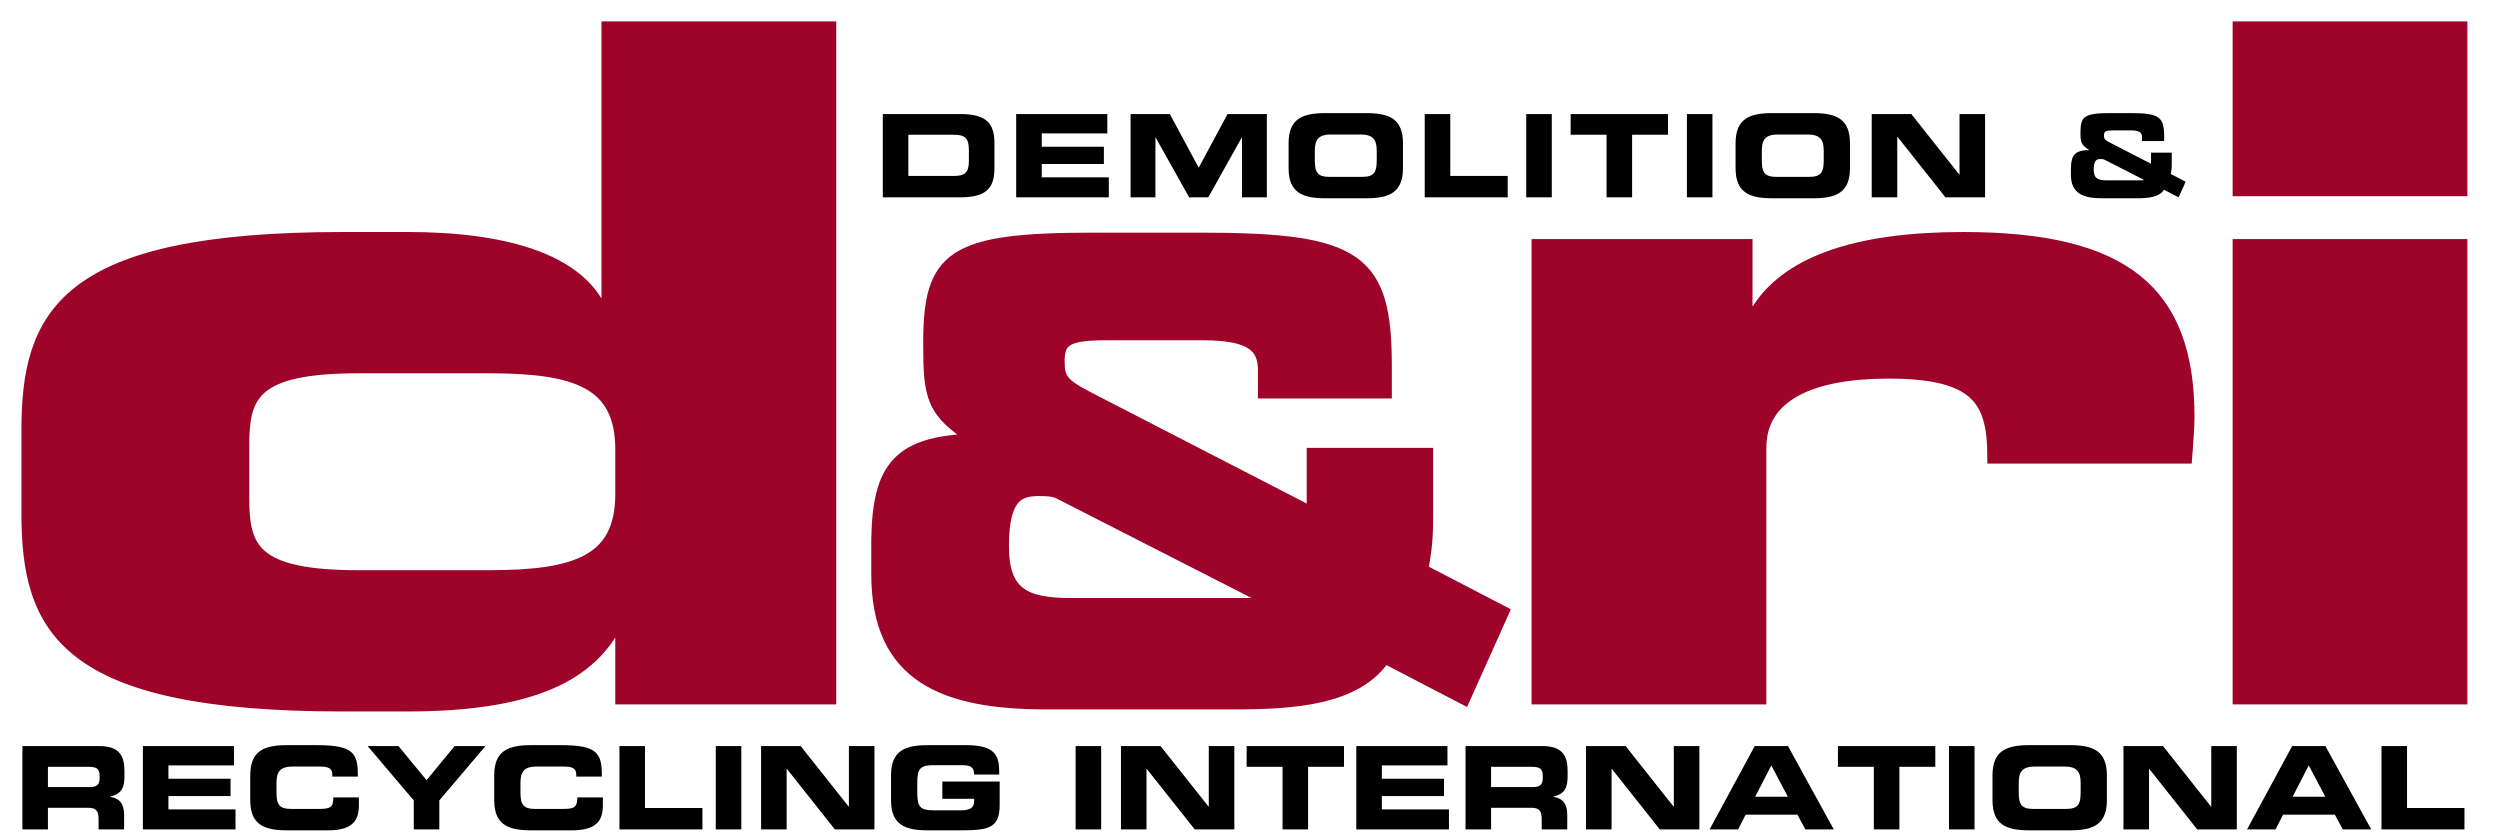 <?xml version="1.0" encoding="UTF-8" standalone="no"?> <svg xmlns="http://www.w3.org/2000/svg" xmlns:xlink="http://www.w3.org/1999/xlink" xmlns:serif="http://www.serif.com/" width="100%" height="100%" viewBox="0 0 174 58" version="1.1" xml:space="preserve" style="fill-rule:evenodd;clip-rule:evenodd;"> <g transform="matrix(1,0,0,1,-1063.71,-738.159)"> <g transform="matrix(1,0,0,1,669.686,0)"> <g transform="matrix(1,0,0,1,397.36,794.444)"> <path d="M0,-2.916L2.779,-2.916C3.34,-2.916 3.596,-2.82 3.596,-2.307L3.596,-2.115C3.596,-1.698 3.42,-1.506 2.94,-1.506L0,-1.506L0,-2.916ZM-1.778,1.441L0,1.441L0,-0.064L2.795,-0.064C3.348,-0.064 3.524,0.136 3.524,0.745L3.524,1.441L5.302,1.441L5.302,0.456C5.302,-0.497 4.862,-0.729 4.333,-0.825L4.333,-0.841C5.15,-1.034 5.326,-1.49 5.326,-2.267L5.326,-2.635C5.326,-3.677 4.958,-4.358 3.588,-4.358L-1.778,-4.358L-1.778,1.441ZM6.608,1.441L13.056,1.441L13.056,0.048L8.386,0.048L8.386,-0.881L12.711,-0.881L12.711,-2.083L8.386,-2.083L8.386,-3.012L12.952,-3.012L12.952,-4.358L6.608,-4.358L6.608,1.441ZM14.081,-0.593C14.081,1.105 15.034,1.506 16.636,1.506L19.504,1.506C21.29,1.506 21.642,0.737 21.642,-0.241L21.642,-0.785L19.864,-0.785C19.864,-0.064 19.624,0.016 18.823,0.016L16.925,0.016C16.084,0.016 15.907,-0.305 15.907,-1.146L15.907,-1.77C15.907,-2.491 16.084,-2.932 17.021,-2.932L18.959,-2.932C19.488,-2.932 19.792,-2.812 19.792,-2.395L19.792,-2.235L21.57,-2.235C21.587,-3.877 21.258,-4.422 18.727,-4.422L16.636,-4.422C15.034,-4.422 14.081,-4.021 14.081,-2.323L14.081,-0.593ZM25.463,1.441L27.241,1.441L27.241,-0.577L30.453,-4.358L28.307,-4.358L26.352,-1.986L24.398,-4.358L22.251,-4.358L25.463,-0.577L25.463,1.441ZM31.062,-0.593C31.062,1.105 32.015,1.506 33.617,1.506L36.485,1.506C38.271,1.506 38.623,0.737 38.623,-0.241L38.623,-0.785L36.845,-0.785C36.845,-0.064 36.605,0.016 35.804,0.016L33.906,0.016C33.064,0.016 32.888,-0.305 32.888,-1.146L32.888,-1.77C32.888,-2.491 33.064,-2.932 34.001,-2.932L35.94,-2.932C36.468,-2.932 36.773,-2.812 36.773,-2.395L36.773,-2.235L38.551,-2.235C38.567,-3.877 38.239,-4.422 35.708,-4.422L33.617,-4.422C32.015,-4.422 31.062,-4.021 31.062,-2.323L31.062,-0.593ZM39.777,1.441L45.552,1.441L45.552,-0.048L41.555,-0.048L41.555,-4.358L39.777,-4.358L39.777,1.441ZM46.481,1.441L48.259,1.441L48.259,-4.358L46.481,-4.358L46.481,1.441ZM49.637,1.441L51.415,1.441L51.415,-2.772L51.431,-2.772L54.771,1.441L57.526,1.441L57.526,-4.358L55.748,-4.358L55.748,-0.145L55.732,-0.145L52.392,-4.358L49.637,-4.358L49.637,1.441ZM58.68,-0.593C58.68,1.105 59.633,1.506 61.235,1.506L63.373,1.506C65.376,1.506 66.241,1.425 66.241,-0.241L66.241,-1.891L62.252,-1.891L62.252,-0.689L64.463,-0.689L64.463,-0.521C64.463,0.04 63.998,0.112 63.534,0.112L61.635,0.112C60.738,0.112 60.506,-0.105 60.506,-1.098L60.506,-1.819C60.506,-2.812 60.738,-3.028 61.635,-3.028L63.566,-3.028C64.135,-3.028 64.463,-2.956 64.463,-2.379L66.209,-2.379L66.209,-2.563C66.209,-3.693 65.929,-4.422 63.91,-4.422L61.235,-4.422C59.633,-4.422 58.68,-4.021 58.68,-2.323L58.68,-0.593ZM71.527,1.441L73.305,1.441L73.305,-4.358L71.527,-4.358L71.527,1.441ZM74.683,1.441L76.461,1.441L76.461,-2.772L76.477,-2.772L79.818,1.441L82.573,1.441L82.573,-4.358L80.795,-4.358L80.795,-0.145L80.779,-0.145L77.439,-4.358L74.683,-4.358L74.683,1.441ZM83.43,-2.916L85.929,-2.916L85.929,1.441L87.707,1.441L87.707,-2.916L90.206,-2.916L90.206,-4.358L83.43,-4.358L83.43,-2.916ZM91.063,1.441L97.511,1.441L97.511,0.048L92.842,0.048L92.842,-0.881L97.167,-0.881L97.167,-2.083L92.842,-2.083L92.842,-3.012L97.407,-3.012L97.407,-4.358L91.063,-4.358L91.063,1.441ZM100.443,-2.916L103.222,-2.916C103.783,-2.916 104.039,-2.82 104.039,-2.307L104.039,-2.115C104.039,-1.698 103.863,-1.506 103.382,-1.506L100.443,-1.506L100.443,-2.916ZM98.665,1.441L100.443,1.441L100.443,-0.064L103.238,-0.064C103.791,-0.064 103.967,0.136 103.967,0.745L103.967,1.441L105.745,1.441L105.745,0.456C105.745,-0.497 105.305,-0.729 104.776,-0.825L104.776,-0.841C105.593,-1.034 105.77,-1.49 105.77,-2.267L105.77,-2.635C105.77,-3.677 105.401,-4.358 104.031,-4.358L98.665,-4.358L98.665,1.441ZM107.051,1.441L108.829,1.441L108.829,-2.772L108.845,-2.772L112.185,1.441L114.94,1.441L114.94,-4.358L113.162,-4.358L113.162,-0.145L113.146,-0.145L109.807,-4.358L107.051,-4.358L107.051,1.441ZM115.653,1.441L117.64,1.441L118.16,0.416L121.765,0.416L122.317,1.441L124.296,1.441L121.108,-4.358L118.793,-4.358L115.653,1.441ZM119.947,-3.012L121.1,-0.833L118.825,-0.833L119.947,-3.012ZM124.584,-2.916L127.083,-2.916L127.083,1.441L128.862,1.441L128.862,-2.916L131.361,-2.916L131.361,-4.358L124.584,-4.358L124.584,-2.916ZM132.314,1.441L134.092,1.441L134.092,-4.358L132.314,-4.358L132.314,1.441ZM135.342,-0.593C135.342,1.105 136.295,1.506 137.897,1.506L140.748,1.506C142.35,1.506 143.303,1.105 143.303,-0.593L143.303,-2.323C143.303,-4.021 142.35,-4.422 140.748,-4.422L137.897,-4.422C136.295,-4.422 135.342,-4.021 135.342,-2.323L135.342,-0.593ZM137.168,-1.77C137.168,-2.491 137.344,-2.932 138.281,-2.932L140.364,-2.932C141.301,-2.932 141.477,-2.491 141.477,-1.77L141.477,-1.146C141.477,-0.305 141.301,0.016 140.46,0.016L138.185,0.016C137.344,0.016 137.168,-0.305 137.168,-1.146L137.168,-1.77ZM144.457,1.441L146.235,1.441L146.235,-2.772L146.251,-2.772L149.591,1.441L152.346,1.441L152.346,-4.358L150.568,-4.358L150.568,-0.145L150.552,-0.145L147.212,-4.358L144.457,-4.358L144.457,1.441ZM153.059,1.441L155.046,1.441L155.566,0.416L159.171,0.416L159.723,1.441L161.702,1.441L158.514,-4.358L156.199,-4.358L153.059,1.441ZM157.352,-3.012L158.506,-0.833L156.231,-0.833L157.352,-3.012ZM162.415,1.441L168.19,1.441L168.19,-0.048L164.193,-0.048L164.193,-4.358L162.415,-4.358L162.415,1.441Z" style="fill-rule:nonzero;"></path> </g> <g transform="matrix(1,0,0,1,395.994,759.168)"> <path d="M0,8.99L0,14.659C0,22.67 2.403,28.03 21.869,28.03L26.355,28.03C35.647,28.03 39.492,25.627 41.174,21.745L41.334,21.745L41.334,27.537L55.753,27.537L55.753,-19.04L40.373,-19.04L40.373,1.904L40.213,1.904C39.251,-3.026 32.763,-4.381 26.435,-4.381L21.869,-4.381C2.403,-4.381 0,0.98 0,8.99M14.9,9.976C14.9,6.464 15.62,4.492 22.99,4.492L32.042,4.492C38.13,4.492 41.334,5.539 41.334,10.284L41.334,13.365C41.334,18.11 38.13,19.157 32.042,19.157L22.99,19.157C15.62,19.157 14.9,17.185 14.9,13.673L14.9,9.976ZM59.151,16.521L59.151,18.959C59.151,26.057 63.766,27.886 70.864,27.886L83.884,27.886C87.977,27.886 92.462,27.625 94.378,24.663L99.908,27.537L102.564,21.615L96.947,18.698C97.121,17.696 97.295,16.869 97.295,15.084L97.295,10.642L89.457,10.642L89.457,14.822L73.738,6.723C71.866,5.765 71.648,5.33 71.648,4.111C71.648,2.543 72.388,2.195 75.088,2.195L81.75,2.195C84.972,2.195 86.061,2.978 86.061,4.72L86.061,6.244L94.421,6.244L94.421,4.502C94.421,-2.944 92.592,-4.337 81.62,-4.337L74.13,-4.337C64.289,-4.337 62.764,-3.162 62.764,2.891C62.764,6.636 62.939,7.638 65.987,9.554L65.987,9.641C60.587,9.771 59.238,11.557 59.151,16.521M67.772,17C67.772,13.429 68.948,13.037 70.341,13.037C71.082,13.037 71.43,13.081 71.778,13.255L86.627,20.832C86.627,21.006 86.583,21.093 86.409,21.093L72.562,21.093C69.34,21.093 67.772,20.353 67.772,17M119.526,-3.889L105.107,-3.889L105.107,27.537L120.488,27.537L120.488,10.161C120.488,6.402 124.173,4.862 129.459,4.862C135.628,4.862 136.829,6.772 136.829,10.777L150.127,10.777C150.207,9.668 150.287,8.805 150.287,8.004C150.287,-0.684 145.881,-4.381 134.666,-4.381C127.697,-4.381 121.449,-2.903 119.686,2.089L119.526,2.089L119.526,-3.889ZM153.902,-7.832L169.282,-7.832L169.282,-19.04L153.902,-19.04L153.902,-7.832ZM169.283,-3.889L153.902,-3.889L153.902,27.537L169.283,27.537L169.283,-3.889Z" style="fill:rgb(158,3,42);fill-rule:nonzero;"></path> </g> <g> <clipPath id="_clip1"> <rect x="395.517" y="739.65" width="170.238" height="56.299" clip-rule="nonzero"></rect> </clipPath> <g clip-path="url(#_clip1)"> <g transform="matrix(1,0,0,1,395.994,759.168)"> <path d="M0,8.99L0,14.659C0,22.67 2.403,28.03 21.869,28.03L26.355,28.03C35.647,28.03 39.492,25.627 41.174,21.745L41.334,21.745L41.334,27.537L55.753,27.537L55.753,-19.04L40.373,-19.04L40.373,1.904L40.213,1.904C39.251,-3.026 32.763,-4.381 26.435,-4.381L21.869,-4.381C2.403,-4.381 0,0.98 0,8.99ZM14.9,9.976C14.9,6.464 15.62,4.492 22.99,4.492L32.042,4.492C38.13,4.492 41.334,5.539 41.334,10.284L41.334,13.365C41.334,18.11 38.13,19.157 32.042,19.157L22.99,19.157C15.62,19.157 14.9,17.185 14.9,13.673L14.9,9.976ZM59.151,16.521L59.151,18.959C59.151,26.057 63.766,27.886 70.864,27.886L83.884,27.886C87.977,27.886 92.462,27.625 94.378,24.663L99.908,27.537L102.564,21.615L96.947,18.698C97.121,17.696 97.295,16.869 97.295,15.084L97.295,10.642L89.457,10.642L89.457,14.822L73.738,6.723C71.866,5.765 71.648,5.33 71.648,4.111C71.648,2.543 72.388,2.195 75.088,2.195L81.75,2.195C84.972,2.195 86.061,2.978 86.061,4.72L86.061,6.244L94.421,6.244L94.421,4.502C94.421,-2.944 92.592,-4.337 81.62,-4.337L74.13,-4.337C64.289,-4.337 62.764,-3.162 62.764,2.891C62.764,6.636 62.939,7.638 65.987,9.554L65.987,9.641C60.587,9.771 59.238,11.557 59.151,16.521ZM67.772,17C67.772,13.429 68.948,13.037 70.341,13.037C71.082,13.037 71.43,13.081 71.778,13.255L86.627,20.832C86.627,21.006 86.583,21.093 86.409,21.093L72.562,21.093C69.34,21.093 67.772,20.353 67.772,17ZM119.526,-3.889L105.107,-3.889L105.107,27.537L120.488,27.537L120.488,10.161C120.488,6.402 124.173,4.862 129.459,4.862C135.628,4.862 136.829,6.772 136.829,10.777L150.127,10.777C150.207,9.668 150.287,8.805 150.287,8.004C150.287,-0.684 145.881,-4.381 134.666,-4.381C127.697,-4.381 121.449,-2.903 119.686,2.089L119.526,2.089L119.526,-3.889ZM153.902,-7.832L169.282,-7.832L169.282,-19.04L153.902,-19.04L153.902,-7.832ZM169.283,-3.889L153.902,-3.889L153.902,27.537L169.283,27.537L169.283,-3.889Z" style="fill:none;fill-rule:nonzero;stroke:rgb(158,3,42);stroke-width:0.96px;"></path> </g> <g transform="matrix(1,0,0,1,455.467,746.096)"> <path d="M0,5.799L5.366,5.799C7.145,5.799 7.769,5.214 7.769,3.781L7.769,2.018C7.769,0.585 7.145,-0 5.366,-0L0,-0L0,5.799ZM1.778,1.442L4.934,1.442C5.695,1.442 5.991,1.658 5.991,2.483L5.991,3.268C5.991,4.093 5.695,4.309 4.934,4.309L1.778,4.309L1.778,1.442ZM9.283,5.799L15.731,5.799L15.731,4.405L11.062,4.405L11.062,3.476L15.387,3.476L15.387,2.275L11.062,2.275L11.062,1.346L15.627,1.346L15.627,-0L9.283,-0L9.283,5.799ZM17.245,5.799L18.975,5.799L18.975,1.634L18.991,1.634L21.322,5.799L22.652,5.799L24.983,1.634L24.998,1.634L24.998,5.799L26.729,5.799L26.729,-0L23.997,-0L21.987,3.733L19.977,-0L17.245,-0L17.245,5.799ZM28.243,3.764C28.243,5.463 29.196,5.863 30.798,5.863L33.649,5.863C35.251,5.863 36.204,5.463 36.204,3.764L36.204,2.034C36.204,0.336 35.251,-0.064 33.649,-0.064L30.798,-0.064C29.196,-0.064 28.243,0.336 28.243,2.034L28.243,3.764ZM30.069,2.587C30.069,1.866 30.245,1.425 31.182,1.425L33.265,1.425C34.202,1.425 34.378,1.866 34.378,2.587L34.378,3.212C34.378,4.053 34.202,4.373 33.361,4.373L31.086,4.373C30.245,4.373 30.069,4.053 30.069,3.212L30.069,2.587ZM37.718,5.799L43.493,5.799L43.493,4.309L39.497,4.309L39.497,-0L37.718,-0L37.718,5.799ZM44.783,5.799L46.561,5.799L46.561,-0L44.783,-0L44.783,5.799ZM47.875,1.442L50.374,1.442L50.374,5.799L52.152,5.799L52.152,1.442L54.651,1.442L54.651,-0L47.875,-0L47.875,1.442ZM55.965,5.799L57.743,5.799L57.743,-0L55.965,-0L55.965,5.799ZM59.353,3.764C59.353,5.463 60.306,5.863 61.908,5.863L64.759,5.863C66.361,5.863 67.315,5.463 67.315,3.764L67.315,2.034C67.315,0.336 66.361,-0.064 64.759,-0.064L61.908,-0.064C60.306,-0.064 59.353,0.336 59.353,2.034L59.353,3.764ZM61.179,2.587C61.179,1.866 61.355,1.425 62.292,1.425L64.375,1.425C65.312,1.425 65.488,1.866 65.488,2.587L65.488,3.212C65.488,4.053 65.312,4.373 64.471,4.373L62.196,4.373C61.355,4.373 61.179,4.053 61.179,3.212L61.179,2.587ZM68.828,5.799L70.606,5.799L70.606,1.586L70.623,1.586L73.963,5.799L76.718,5.799L76.718,-0L74.94,-0L74.94,4.213L74.924,4.213L71.584,-0L68.828,-0L68.828,5.799ZM85.161,4.614C84.568,4.614 84.279,4.477 84.279,3.861C84.279,3.204 84.495,3.132 84.752,3.132C84.888,3.132 84.952,3.14 85.016,3.172L87.748,4.565C87.748,4.598 87.739,4.614 87.708,4.614L85.161,4.614ZM82.693,4.221C82.693,5.527 83.542,5.863 84.848,5.863L87.243,5.863C87.996,5.863 88.821,5.815 89.173,5.27L90.191,5.799L90.679,4.71L89.646,4.173C89.678,3.989 89.71,3.837 89.71,3.508L89.71,2.691L88.268,2.691L88.268,3.46L85.376,1.97C85.032,1.794 84.992,1.714 84.992,1.49C84.992,1.201 85.128,1.137 85.625,1.137L86.851,1.137C87.443,1.137 87.643,1.281 87.643,1.602L87.643,1.882L89.181,1.882L89.181,1.562C89.181,0.192 88.845,-0.064 86.826,-0.064L85.449,-0.064C83.638,-0.064 83.358,0.152 83.358,1.266C83.358,1.954 83.39,2.138 83.951,2.491L83.951,2.507C82.958,2.531 82.709,2.859 82.693,3.773L82.693,4.221Z" style="fill-rule:nonzero;"></path> </g> </g> </g> </g> </g> </svg> 